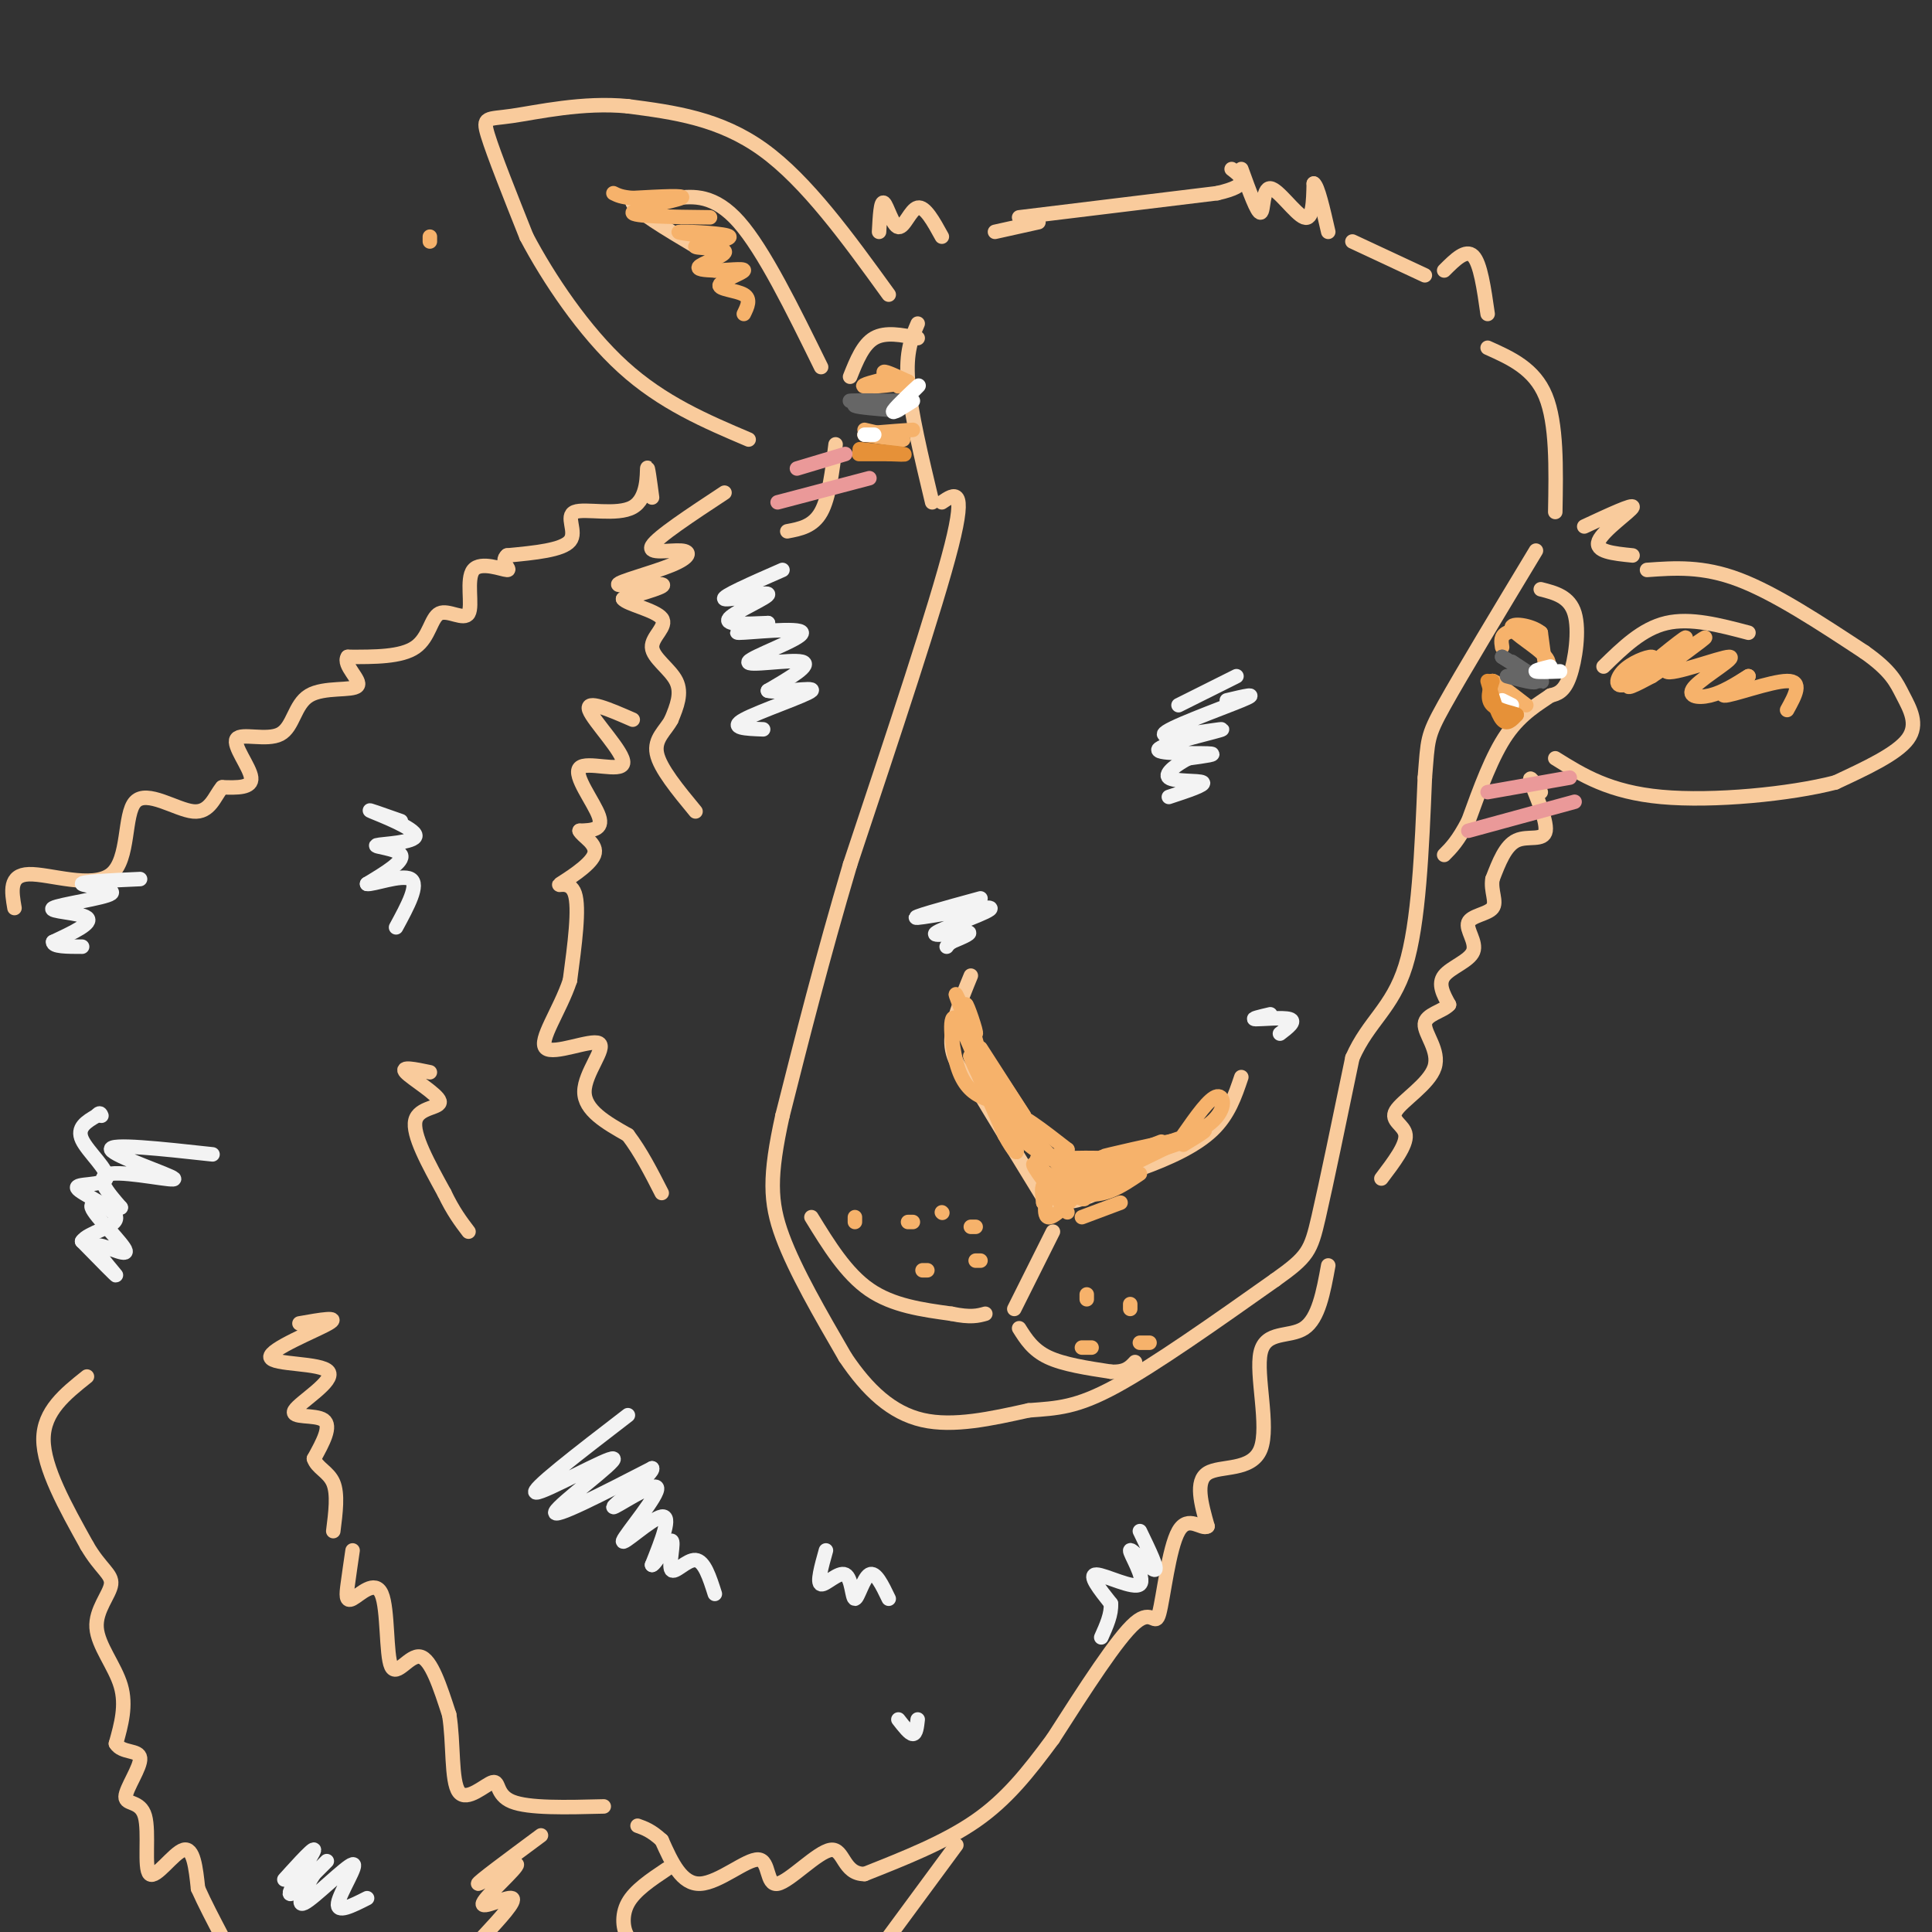 <svg viewBox='0 0 400 400' version='1.1' xmlns='http://www.w3.org/2000/svg' xmlns:xlink='http://www.w3.org/1999/xlink'><rect x="0" y="0" width="400" height="400" fill="#333333" stroke="none"/><g fill='none' stroke='#f9cb9c' stroke-width='3' stroke-linecap='round' stroke-linejoin='round'><path d='M211,45c0.000,0.000 41.000,-5.000 41,-5'/><path d='M252,40c7.333,-1.667 5.167,-3.333 3,-5'/><path d='M257,35c1.661,4.589 3.321,9.179 4,9c0.679,-0.179 0.375,-5.125 2,-5c1.625,0.125 5.179,5.321 7,6c1.821,0.679 1.911,-3.161 2,-7'/><path d='M272,38c0.833,0.500 1.917,5.250 3,10'/><path d='M280,50c0.000,0.000 15.000,7.000 15,7'/><path d='M299,56c2.250,-2.250 4.500,-4.500 6,-3c1.500,1.500 2.250,6.750 3,12'/><path d='M308,72c4.833,2.167 9.667,4.333 12,10c2.333,5.667 2.167,14.833 2,24'/><path d='M215,46c0.000,0.000 -9.000,2.000 -9,2'/><path d='M190,67c-1.250,2.917 -2.500,5.833 -2,12c0.500,6.167 2.750,15.583 5,25'/><path d='M195,104c2.583,-1.750 5.167,-3.500 2,9c-3.167,12.500 -12.083,39.250 -21,66'/><path d='M176,179c-5.833,19.667 -9.917,35.833 -14,52'/><path d='M162,231c-2.756,12.533 -2.644,17.867 0,25c2.644,7.133 7.822,16.067 13,25'/><path d='M175,281c4.600,6.867 9.600,11.533 16,13c6.400,1.467 14.200,-0.267 22,-2'/><path d='M213,292c5.956,-0.444 9.844,-0.556 18,-5c8.156,-4.444 20.578,-13.222 33,-22'/><path d='M264,265c6.822,-4.844 7.378,-5.956 9,-13c1.622,-7.044 4.311,-20.022 7,-33'/><path d='M280,219c3.356,-7.622 8.244,-10.178 11,-19c2.756,-8.822 3.378,-23.911 4,-39'/><path d='M295,161c0.667,-7.978 0.333,-8.422 4,-15c3.667,-6.578 11.333,-19.289 19,-32'/><path d='M201,202c-2.083,5.083 -4.167,10.167 -4,14c0.167,3.833 2.583,6.417 5,9'/><path d='M202,225c3.167,5.333 8.583,14.167 14,23'/><path d='M216,248c5.667,2.833 12.833,-1.583 20,-6'/><path d='M236,242c6.178,-2.222 11.622,-4.778 15,-8c3.378,-3.222 4.689,-7.111 6,-11'/><path d='M218,255c0.000,0.000 -8.000,16.000 -8,16'/><path d='M168,252c3.583,5.833 7.167,11.667 12,15c4.833,3.333 10.917,4.167 17,5'/><path d='M197,272c4.000,0.833 5.500,0.417 7,0'/><path d='M211,275c1.417,2.250 2.833,4.500 6,6c3.167,1.500 8.083,2.250 13,3'/><path d='M230,284c3.000,0.167 4.000,-0.917 5,-2'/><path d='M190,70c-3.333,-0.667 -6.667,-1.333 -9,0c-2.333,1.333 -3.667,4.667 -5,8'/><path d='M173,92c-0.667,5.500 -1.333,11.000 -3,14c-1.667,3.000 -4.333,3.500 -7,4'/><path d='M319,122c2.978,0.756 5.956,1.511 7,5c1.044,3.489 0.156,9.711 -1,13c-1.156,3.289 -2.578,3.644 -4,4'/><path d='M321,144c-2.267,1.600 -5.933,3.600 -9,8c-3.067,4.400 -5.533,11.200 -8,18'/><path d='M304,170c-2.167,4.167 -3.583,5.583 -5,7'/><path d='M184,61c-8.500,-11.750 -17.000,-23.500 -26,-30c-9.000,-6.500 -18.500,-7.750 -28,-9'/><path d='M130,22c-9.369,-0.929 -18.792,1.250 -24,2c-5.208,0.750 -6.202,0.071 -5,4c1.202,3.929 4.601,12.464 8,21'/><path d='M109,49c4.533,8.600 11.867,19.600 20,27c8.133,7.400 17.067,11.200 26,15'/><path d='M170,76c-5.933,-12.089 -11.867,-24.178 -17,-30c-5.133,-5.822 -9.467,-5.378 -13,-5c-3.533,0.378 -6.267,0.689 -9,1'/><path d='M131,42c0.667,1.667 6.833,5.333 13,9'/><path d='M182,48c0.173,-3.256 0.345,-6.512 1,-6c0.655,0.512 1.792,4.792 3,5c1.208,0.208 2.488,-3.655 4,-4c1.512,-0.345 3.256,2.827 5,6'/><path d='M328,109c5.156,-2.400 10.311,-4.800 10,-4c-0.311,0.800 -6.089,4.800 -7,7c-0.911,2.200 3.044,2.600 7,3'/><path d='M341,118c5.750,-0.417 11.500,-0.833 19,2c7.500,2.833 16.750,8.917 26,15'/><path d='M386,135c5.595,3.929 6.583,6.250 8,9c1.417,2.750 3.262,5.929 1,9c-2.262,3.071 -8.631,6.036 -15,9'/><path d='M380,162c-9.356,2.422 -25.244,3.978 -36,3c-10.756,-0.978 -16.378,-4.489 -22,-8'/><path d='M332,138c4.000,-3.917 8.000,-7.833 13,-9c5.000,-1.167 11.000,0.417 17,2'/><path d='M150,102c-6.968,4.593 -13.936,9.186 -15,11c-1.064,1.814 3.776,0.848 6,1c2.224,0.152 1.833,1.422 -2,3c-3.833,1.578 -11.109,3.463 -11,4c0.109,0.537 7.603,-0.275 9,0c1.397,0.275 -3.301,1.638 -8,3'/><path d='M129,124c0.778,1.093 6.724,2.324 8,4c1.276,1.676 -2.118,3.797 -2,6c0.118,2.203 3.748,4.486 5,7c1.252,2.514 0.126,5.257 -1,8'/><path d='M139,149c-1.178,2.267 -3.622,3.933 -3,7c0.622,3.067 4.311,7.533 8,12'/><path d='M131,149c-4.907,-2.136 -9.815,-4.271 -9,-2c0.815,2.271 7.352,8.949 7,11c-0.352,2.051 -7.595,-0.525 -9,1c-1.405,1.525 3.027,7.150 4,10c0.973,2.850 -1.514,2.925 -4,3'/><path d='M120,172c0.536,1.207 3.876,2.726 3,5c-0.876,2.274 -5.967,5.305 -7,6c-1.033,0.695 1.990,-0.944 3,2c1.010,2.944 0.005,10.472 -1,18'/><path d='M118,203c-2.030,6.147 -6.606,12.514 -5,14c1.606,1.486 9.394,-1.907 11,-1c1.606,0.907 -2.970,6.116 -3,10c-0.030,3.884 4.485,6.442 9,9'/><path d='M130,235c2.667,3.500 4.833,7.750 7,12'/><path d='M319,164c-1.333,-1.964 -2.667,-3.929 -2,-2c0.667,1.929 3.333,7.750 3,10c-0.333,2.250 -3.667,0.929 -6,2c-2.333,1.071 -3.667,4.536 -5,8'/><path d='M309,182c-0.427,2.496 1.004,4.735 0,6c-1.004,1.265 -4.444,1.556 -5,3c-0.556,1.444 1.774,4.043 1,6c-0.774,1.957 -4.650,3.274 -6,5c-1.350,1.726 -0.175,3.863 1,6'/><path d='M300,208c-1.242,1.421 -4.847,1.972 -5,4c-0.153,2.028 3.144,5.533 2,9c-1.144,3.467 -6.731,6.895 -8,9c-1.269,2.105 1.780,2.887 2,5c0.220,2.113 -2.390,5.556 -5,9'/><path d='M135,103c-0.459,-3.455 -0.919,-6.909 -1,-6c-0.081,0.909 0.215,6.182 -3,8c-3.215,1.818 -9.943,0.182 -12,1c-2.057,0.818 0.555,4.091 -1,6c-1.555,1.909 -7.278,2.455 -13,3'/><path d='M105,115c-1.579,1.297 0.974,3.041 0,3c-0.974,-0.041 -5.474,-1.867 -7,0c-1.526,1.867 -0.079,7.428 -1,9c-0.921,1.572 -4.209,-0.846 -6,0c-1.791,0.846 -2.083,4.956 -5,7c-2.917,2.044 -8.458,2.022 -14,2'/><path d='M72,136c-1.160,1.681 2.942,4.885 2,6c-0.942,1.115 -6.926,0.141 -10,2c-3.074,1.859 -3.236,6.550 -6,8c-2.764,1.450 -8.129,-0.340 -9,1c-0.871,1.340 2.751,5.812 3,8c0.249,2.188 -2.876,2.094 -6,2'/><path d='M46,163c-1.570,1.813 -2.495,5.345 -6,5c-3.505,-0.345 -9.589,-4.567 -12,-2c-2.411,2.567 -1.149,11.922 -5,15c-3.851,3.078 -12.815,-0.121 -17,0c-4.185,0.121 -3.593,3.560 -3,7'/><path d='M62,274c4.329,-0.766 8.659,-1.532 6,0c-2.659,1.532 -12.306,5.361 -12,7c0.306,1.639 10.567,1.089 12,3c1.433,1.911 -5.960,6.284 -7,8c-1.040,1.716 4.274,0.776 6,2c1.726,1.224 -0.137,4.612 -2,8'/><path d='M65,302c0.578,1.911 3.022,2.689 4,5c0.978,2.311 0.489,6.156 0,10'/><path d='M89,222c-3.089,-0.649 -6.179,-1.298 -5,0c1.179,1.298 6.625,4.542 7,6c0.375,1.458 -4.321,1.131 -5,4c-0.679,2.869 2.661,8.935 6,15'/><path d='M92,247c1.833,3.833 3.417,5.917 5,8'/><path d='M73,321c-0.360,2.457 -0.720,4.915 -1,7c-0.280,2.085 -0.481,3.799 1,3c1.481,-0.799 4.644,-4.111 6,-1c1.356,3.111 0.903,12.645 2,15c1.097,2.355 3.742,-2.470 6,-2c2.258,0.470 4.129,6.235 6,12'/><path d='M93,355c0.960,5.662 0.360,13.817 2,16c1.640,2.183 5.518,-1.604 7,-2c1.482,-0.396 0.566,2.601 4,4c3.434,1.399 11.217,1.199 19,1'/><path d='M275,262c-1.006,5.512 -2.013,11.024 -5,13c-2.987,1.976 -7.955,0.416 -9,5c-1.045,4.584 1.834,15.311 0,20c-1.834,4.689 -8.381,3.340 -11,5c-2.619,1.660 -1.309,6.330 0,11'/><path d='M250,316c-1.142,0.853 -3.997,-2.514 -6,1c-2.003,3.514 -3.155,13.907 -4,17c-0.845,3.093 -1.384,-1.116 -5,2c-3.616,3.116 -10.308,13.558 -17,24'/><path d='M218,360c-5.178,7.022 -9.622,12.578 -16,17c-6.378,4.422 -14.689,7.711 -23,11'/><path d='M179,388c-4.497,0.034 -4.238,-5.380 -7,-5c-2.762,0.380 -8.544,6.556 -11,7c-2.456,0.444 -1.584,-4.842 -4,-5c-2.416,-0.158 -8.119,4.812 -12,5c-3.881,0.188 -5.941,-4.406 -8,-9'/><path d='M137,381c-2.167,-2.000 -3.583,-2.500 -5,-3'/><path d='M18,285c-4.500,3.583 -9.000,7.167 -9,13c0.000,5.833 4.500,13.917 9,22'/><path d='M18,320c2.789,4.823 5.263,5.880 5,8c-0.263,2.120 -3.263,5.301 -3,9c0.263,3.699 3.789,7.914 5,12c1.211,4.086 0.105,8.043 -1,12'/><path d='M24,361c1.228,2.056 4.798,1.195 5,3c0.202,1.805 -2.962,6.277 -3,8c-0.038,1.723 3.052,0.699 4,4c0.948,3.301 -0.245,10.927 1,12c1.245,1.073 4.927,-4.408 7,-5c2.073,-0.592 2.536,3.704 3,8'/><path d='M41,391c1.333,3.000 3.167,6.500 5,10'/><path d='M112,380c-6.670,4.943 -13.340,9.885 -13,10c0.340,0.115 7.689,-4.598 8,-4c0.311,0.598 -6.416,6.507 -7,8c-0.584,1.493 4.976,-1.431 6,-1c1.024,0.431 -2.488,4.215 -6,8'/><path d='M138,387c-3.289,2.200 -6.578,4.400 -8,7c-1.422,2.600 -0.978,5.600 0,7c0.978,1.400 2.489,1.200 4,1'/><path d='M198,382c0.000,0.000 -14.000,19.000 -14,19'/></g>
<g fill='none' stroke='#f6b26b' stroke-width='3' stroke-linecap='round' stroke-linejoin='round'><path d='M186,80c-1.667,-1.417 -3.333,-2.833 -3,-3c0.333,-0.167 2.667,0.917 5,2'/><path d='M188,79c-1.489,0.622 -7.711,1.178 -9,1c-1.289,-0.178 2.356,-1.089 6,-2'/><path d='M179,89c4.000,0.917 8.000,1.833 8,2c0.000,0.167 -4.000,-0.417 -8,-1'/><path d='M179,90c0.333,-0.333 5.167,-0.667 10,-1'/><path d='M311,134c-0.190,-1.161 -0.381,-2.321 1,-3c1.381,-0.679 4.333,-0.875 6,1c1.667,1.875 2.048,5.821 2,6c-0.048,0.179 -0.524,-3.411 -1,-7'/><path d='M319,131c-1.952,-1.619 -6.333,-2.167 -6,-1c0.333,1.167 5.381,4.048 7,6c1.619,1.952 -0.190,2.976 -2,4'/><path d='M310,143c2.083,2.167 4.167,4.333 4,4c-0.167,-0.333 -2.583,-3.167 -5,-6'/><path d='M309,141c0.333,-0.167 3.667,2.417 7,5'/></g>
<g fill='none' stroke='#666666' stroke-width='3' stroke-linecap='round' stroke-linejoin='round'><path d='M186,85c-4.167,-0.333 -8.333,-0.667 -9,-1c-0.667,-0.333 2.167,-0.667 5,-1'/><path d='M182,83c-1.155,-0.155 -6.542,-0.042 -6,0c0.542,0.042 7.012,0.012 9,0c1.988,-0.012 -0.506,-0.006 -3,0'/><path d='M312,140c3.083,0.833 6.167,1.667 6,1c-0.167,-0.667 -3.583,-2.833 -7,-5'/><path d='M311,136c0.956,0.511 6.844,4.289 8,5c1.156,0.711 -2.422,-1.644 -6,-4'/></g>
<g fill='none' stroke='#ffffff' stroke-width='3' stroke-linecap='round' stroke-linejoin='round'><path d='M189,83c-2.311,1.467 -4.622,2.933 -4,2c0.622,-0.933 4.178,-4.267 5,-5c0.822,-0.733 -1.089,1.133 -3,3'/><path d='M321,138c-1.667,0.417 -3.333,0.833 -3,1c0.333,0.167 2.667,0.083 5,0'/><path d='M181,90c0.000,0.000 -2.000,0.000 -2,0'/><path d='M313,146c0.000,0.000 -2.000,-1.000 -2,-1'/></g>
<g fill='none' stroke='#e69138' stroke-width='3' stroke-linecap='round' stroke-linejoin='round'><path d='M178,93c4.000,0.417 8.000,0.833 9,1c1.000,0.167 -1.000,0.083 -3,0'/><path d='M184,94c-1.933,0.000 -5.267,0.000 -6,0c-0.733,0.000 1.133,0.000 3,0'/><path d='M308,141c1.000,3.417 2.000,6.833 3,8c1.000,1.167 2.000,0.083 3,-1'/><path d='M314,148c-0.644,-0.378 -3.756,-0.822 -5,-2c-1.244,-1.178 -0.622,-3.089 0,-5'/></g>
<g fill='none' stroke='#ea9999' stroke-width='3' stroke-linecap='round' stroke-linejoin='round'><path d='M175,94c0.000,0.000 -10.000,3.000 -10,3'/><path d='M180,99c0.000,0.000 -19.000,5.000 -19,5'/><path d='M325,161c0.000,0.000 -17.000,3.000 -17,3'/><path d='M326,166c0.000,0.000 -22.000,6.000 -22,6'/></g>
<g fill='none' stroke='#f6b26b' stroke-width='3' stroke-linecap='round' stroke-linejoin='round'><path d='M203,217c0.000,0.000 9.000,14.000 9,14'/><path d='M212,231c-1.756,-2.679 -10.646,-16.378 -11,-16c-0.354,0.378 7.828,14.833 10,19c2.172,4.167 -1.665,-1.952 -1,-3c0.665,-1.048 5.833,2.976 11,7'/><path d='M221,238c-0.667,1.583 -7.833,2.042 -6,2c1.833,-0.042 12.667,-0.583 15,0c2.333,0.583 -3.833,2.292 -10,4'/><path d='M220,244c5.357,-1.381 23.750,-6.833 26,-8c2.250,-1.167 -11.643,1.952 -16,3c-4.357,1.048 0.821,0.024 6,-1'/><path d='M236,238c2.740,-0.872 6.590,-2.553 3,-1c-3.590,1.553 -14.620,6.341 -23,2c-8.380,-4.341 -14.108,-17.812 -15,-20c-0.892,-2.188 3.054,6.906 7,16'/><path d='M208,235c1.941,3.641 3.294,4.744 2,2c-1.294,-2.744 -5.233,-9.333 -2,-7c3.233,2.333 13.640,13.590 16,17c2.360,3.410 -3.326,-1.026 -6,-2c-2.674,-0.974 -2.337,1.513 -2,4'/><path d='M216,249c0.024,-0.512 1.083,-3.792 1,-3c-0.083,0.792 -1.310,5.655 0,6c1.310,0.345 5.155,-3.827 9,-8'/><path d='M226,244c3.071,-2.131 6.250,-3.458 3,-2c-3.250,1.458 -12.929,5.702 -11,5c1.929,-0.702 15.464,-6.351 29,-12'/><path d='M247,235c1.775,-0.995 -8.287,2.517 -9,3c-0.713,0.483 7.923,-2.062 12,-5c4.077,-2.938 3.593,-6.268 2,-6c-1.593,0.268 -4.297,4.134 -7,8'/><path d='M210,229c-2.447,-0.455 -4.893,-0.909 -7,-2c-2.107,-1.091 -3.874,-2.818 -5,-7c-1.126,-4.182 -1.611,-10.818 0,-9c1.611,1.818 5.317,12.091 6,13c0.683,0.909 -1.659,-7.545 -4,-16'/><path d='M200,208c0.107,-0.548 2.375,6.083 2,6c-0.375,-0.083 -3.393,-6.881 -4,-8c-0.607,-1.119 1.196,3.440 3,8'/><path d='M245,237c3.422,-2.089 6.844,-4.178 2,-2c-4.844,2.178 -17.956,8.622 -22,11c-4.044,2.378 0.978,0.689 6,-1'/><path d='M231,245c-0.167,0.333 -3.583,1.667 -7,3'/><path d='M236,243c-3.800,2.578 -7.600,5.156 -12,4c-4.400,-1.156 -9.400,-6.044 -10,-6c-0.600,0.044 3.200,5.022 7,10'/><path d='M232,249c0.000,0.000 -8.000,3.000 -8,3'/><path d='M202,261c0.000,0.000 1.000,0.000 1,0'/><path d='M201,254c0.000,0.000 1.000,0.000 1,0'/><path d='M191,263c0.000,0.000 1.000,0.000 1,0'/><path d='M188,253c0.000,0.000 1.000,0.000 1,0'/><path d='M195,251c0.000,0.000 0.100,0.100 0.1,0.1'/><path d='M177,253c0.000,0.000 0.000,-1.000 0,-1'/><path d='M225,268c0.000,0.000 0.000,1.000 0,1'/><path d='M224,279c0.000,0.000 2.000,0.000 2,0'/><path d='M234,270c0.000,0.000 0.000,1.000 0,1'/><path d='M236,278c0.000,0.000 2.000,0.000 2,0'/><path d='M89,50c0.000,0.000 0.000,-1.000 0,-1'/></g>
<g fill='none' stroke='#f3f3f3' stroke-width='3' stroke-linecap='round' stroke-linejoin='round'><path d='M203,186c-7.579,2.072 -15.158,4.144 -13,4c2.158,-0.144 14.053,-2.502 15,-2c0.947,0.502 -9.053,3.866 -11,5c-1.947,1.134 4.158,0.038 6,0c1.842,-0.038 -0.579,0.981 -3,2'/><path d='M197,195c-0.667,0.500 -0.833,0.750 -1,1'/><path d='M263,210c-2.089,0.489 -4.178,0.978 -3,1c1.178,0.022 5.622,-0.422 7,0c1.378,0.422 -0.311,1.711 -2,3'/><path d='M256,140c0.000,0.000 -12.000,6.000 -12,6'/><path d='M254,145c3.573,-0.854 7.145,-1.708 3,0c-4.145,1.708 -16.009,5.977 -16,7c0.009,1.023 11.889,-1.200 12,-1c0.111,0.200 -11.547,2.823 -13,4c-1.453,1.177 7.299,0.908 10,1c2.701,0.092 -0.650,0.546 -4,1'/><path d='M246,157c-2.024,1.036 -5.083,3.125 -4,4c1.083,0.875 6.310,0.536 7,1c0.690,0.464 -3.155,1.732 -7,3'/><path d='M162,118c-6.375,2.792 -12.750,5.583 -12,6c0.750,0.417 8.625,-1.542 9,-1c0.375,0.542 -6.750,3.583 -8,5c-1.250,1.417 3.375,1.208 8,1'/><path d='M159,129c-1.142,0.710 -7.997,1.986 -6,2c1.997,0.014 12.844,-1.233 13,0c0.156,1.233 -10.381,4.947 -11,6c-0.619,1.053 8.680,-0.556 11,0c2.320,0.556 -2.340,3.278 -7,6'/><path d='M159,143c1.833,0.595 9.917,-0.917 9,0c-0.917,0.917 -10.833,4.262 -14,6c-3.167,1.738 0.417,1.869 4,2'/><path d='M83,170c-3.848,-1.357 -7.697,-2.715 -6,-2c1.697,0.715 8.939,3.501 9,5c0.061,1.499 -7.061,1.711 -8,2c-0.939,0.289 4.303,0.654 5,2c0.697,1.346 -3.152,3.673 -7,6'/><path d='M76,183c1.044,0.267 7.156,-2.067 9,-1c1.844,1.067 -0.578,5.533 -3,10'/><path d='M130,293c-10.315,7.935 -20.631,15.869 -19,16c1.631,0.131 15.208,-7.542 16,-7c0.792,0.542 -11.202,9.298 -12,11c-0.798,1.702 9.601,-3.649 20,-9'/><path d='M135,304c0.586,0.871 -7.948,7.548 -8,8c-0.052,0.452 8.378,-5.322 9,-4c0.622,1.322 -6.563,9.741 -7,11c-0.437,1.259 5.875,-4.640 8,-5c2.125,-0.360 0.062,4.820 -2,10'/><path d='M135,324c0.663,-0.003 3.322,-5.011 4,-5c0.678,0.011 -0.625,5.041 0,6c0.625,0.959 3.179,-2.155 5,-2c1.821,0.155 2.911,3.577 4,7'/><path d='M171,321c-0.946,3.384 -1.892,6.769 -1,7c0.892,0.231 3.620,-2.691 5,-2c1.380,0.691 1.410,4.994 2,5c0.590,0.006 1.740,-4.284 3,-5c1.260,-0.716 2.630,2.142 4,5'/><path d='M44,239c-10.744,-1.173 -21.488,-2.345 -21,-1c0.488,1.345 12.208,5.208 13,6c0.792,0.792 -9.345,-1.488 -13,-1c-3.655,0.488 -0.827,3.744 2,7'/><path d='M25,250c-1.595,0.489 -6.582,-1.789 -6,0c0.582,1.789 6.733,7.644 7,9c0.267,1.356 -5.351,-1.789 -6,-1c-0.649,0.789 3.672,5.511 4,6c0.328,0.489 -3.336,-3.256 -7,-7'/><path d='M17,257c1.109,-1.854 7.383,-2.988 7,-5c-0.383,-2.012 -7.422,-4.900 -8,-6c-0.578,-1.100 5.306,-0.412 6,-2c0.694,-1.588 -3.802,-5.454 -5,-8c-1.198,-2.546 0.901,-3.773 3,-5'/><path d='M20,231c0.667,-0.833 0.833,-0.417 1,0'/><path d='M63,388c0.691,-1.990 1.383,-3.979 0,-3c-1.383,0.979 -4.840,4.928 -4,4c0.840,-0.928 5.978,-6.733 6,-6c0.022,0.733 -5.071,8.005 -5,9c0.071,0.995 5.306,-4.287 7,-6c1.694,-1.713 -0.153,0.144 -2,2'/><path d='M65,388c-1.435,2.284 -4.024,6.994 -2,6c2.024,-0.994 8.660,-7.691 10,-8c1.340,-0.309 -2.617,5.769 -3,8c-0.383,2.231 2.809,0.616 6,-1'/><path d='M236,317c1.971,4.072 3.943,8.144 3,8c-0.943,-0.144 -4.799,-4.502 -5,-4c-0.201,0.502 3.254,5.866 2,7c-1.254,1.134 -7.215,-1.962 -9,-2c-1.785,-0.038 0.608,2.981 3,6'/><path d='M230,332c0.167,2.167 -0.917,4.583 -2,7'/><path d='M190,356c-0.167,1.500 -0.333,3.000 -1,3c-0.667,0.000 -1.833,-1.500 -3,-3'/><path d='M29,182c-6.182,0.279 -12.364,0.558 -12,1c0.364,0.442 7.273,1.046 6,2c-1.273,0.954 -10.727,2.257 -12,3c-1.273,0.743 5.636,0.927 7,2c1.364,1.073 -2.818,3.037 -7,5'/><path d='M11,195c-0.167,1.000 2.917,1.000 6,1'/></g>
<g fill='none' stroke='#f6b26b' stroke-width='3' stroke-linecap='round' stroke-linejoin='round'><path d='M147,49c-3.941,-0.477 -7.883,-0.955 -6,-1c1.883,-0.045 9.590,0.341 10,1c0.410,0.659 -6.478,1.589 -7,2c-0.522,0.411 5.321,0.303 6,1c0.679,0.697 -3.806,2.199 -5,3c-1.194,0.801 0.903,0.900 3,1'/><path d='M148,56c2.206,-0.008 6.220,-0.528 6,0c-0.220,0.528 -4.675,2.104 -5,3c-0.325,0.896 3.478,1.113 5,2c1.522,0.887 0.761,2.443 0,4'/><path d='M340,139c1.471,-1.454 2.942,-2.909 2,-3c-0.942,-0.091 -4.297,1.180 -6,3c-1.703,1.820 -1.756,4.189 2,2c3.756,-2.189 11.319,-8.935 11,-9c-0.319,-0.065 -8.520,6.553 -11,9c-2.480,2.447 0.760,0.724 4,-1'/><path d='M342,140c3.839,-2.463 11.437,-8.121 11,-8c-0.437,0.121 -8.910,6.021 -8,7c0.910,0.979 11.203,-2.965 13,-3c1.797,-0.035 -4.901,3.837 -7,6c-2.099,2.163 0.400,2.618 3,2c2.600,-0.618 5.300,-2.309 8,-4'/><path d='M362,140c-0.667,0.536 -6.333,3.875 -5,4c1.333,0.125 9.667,-2.964 13,-3c3.333,-0.036 1.667,2.982 0,6'/><path d='M147,45c-8.089,-0.089 -16.178,-0.178 -16,-1c0.178,-0.822 8.622,-2.378 10,-3c1.378,-0.622 -4.311,-0.311 -10,0'/><path d='M131,41c-2.333,-0.167 -3.167,-0.583 -4,-1'/></g>
</svg>